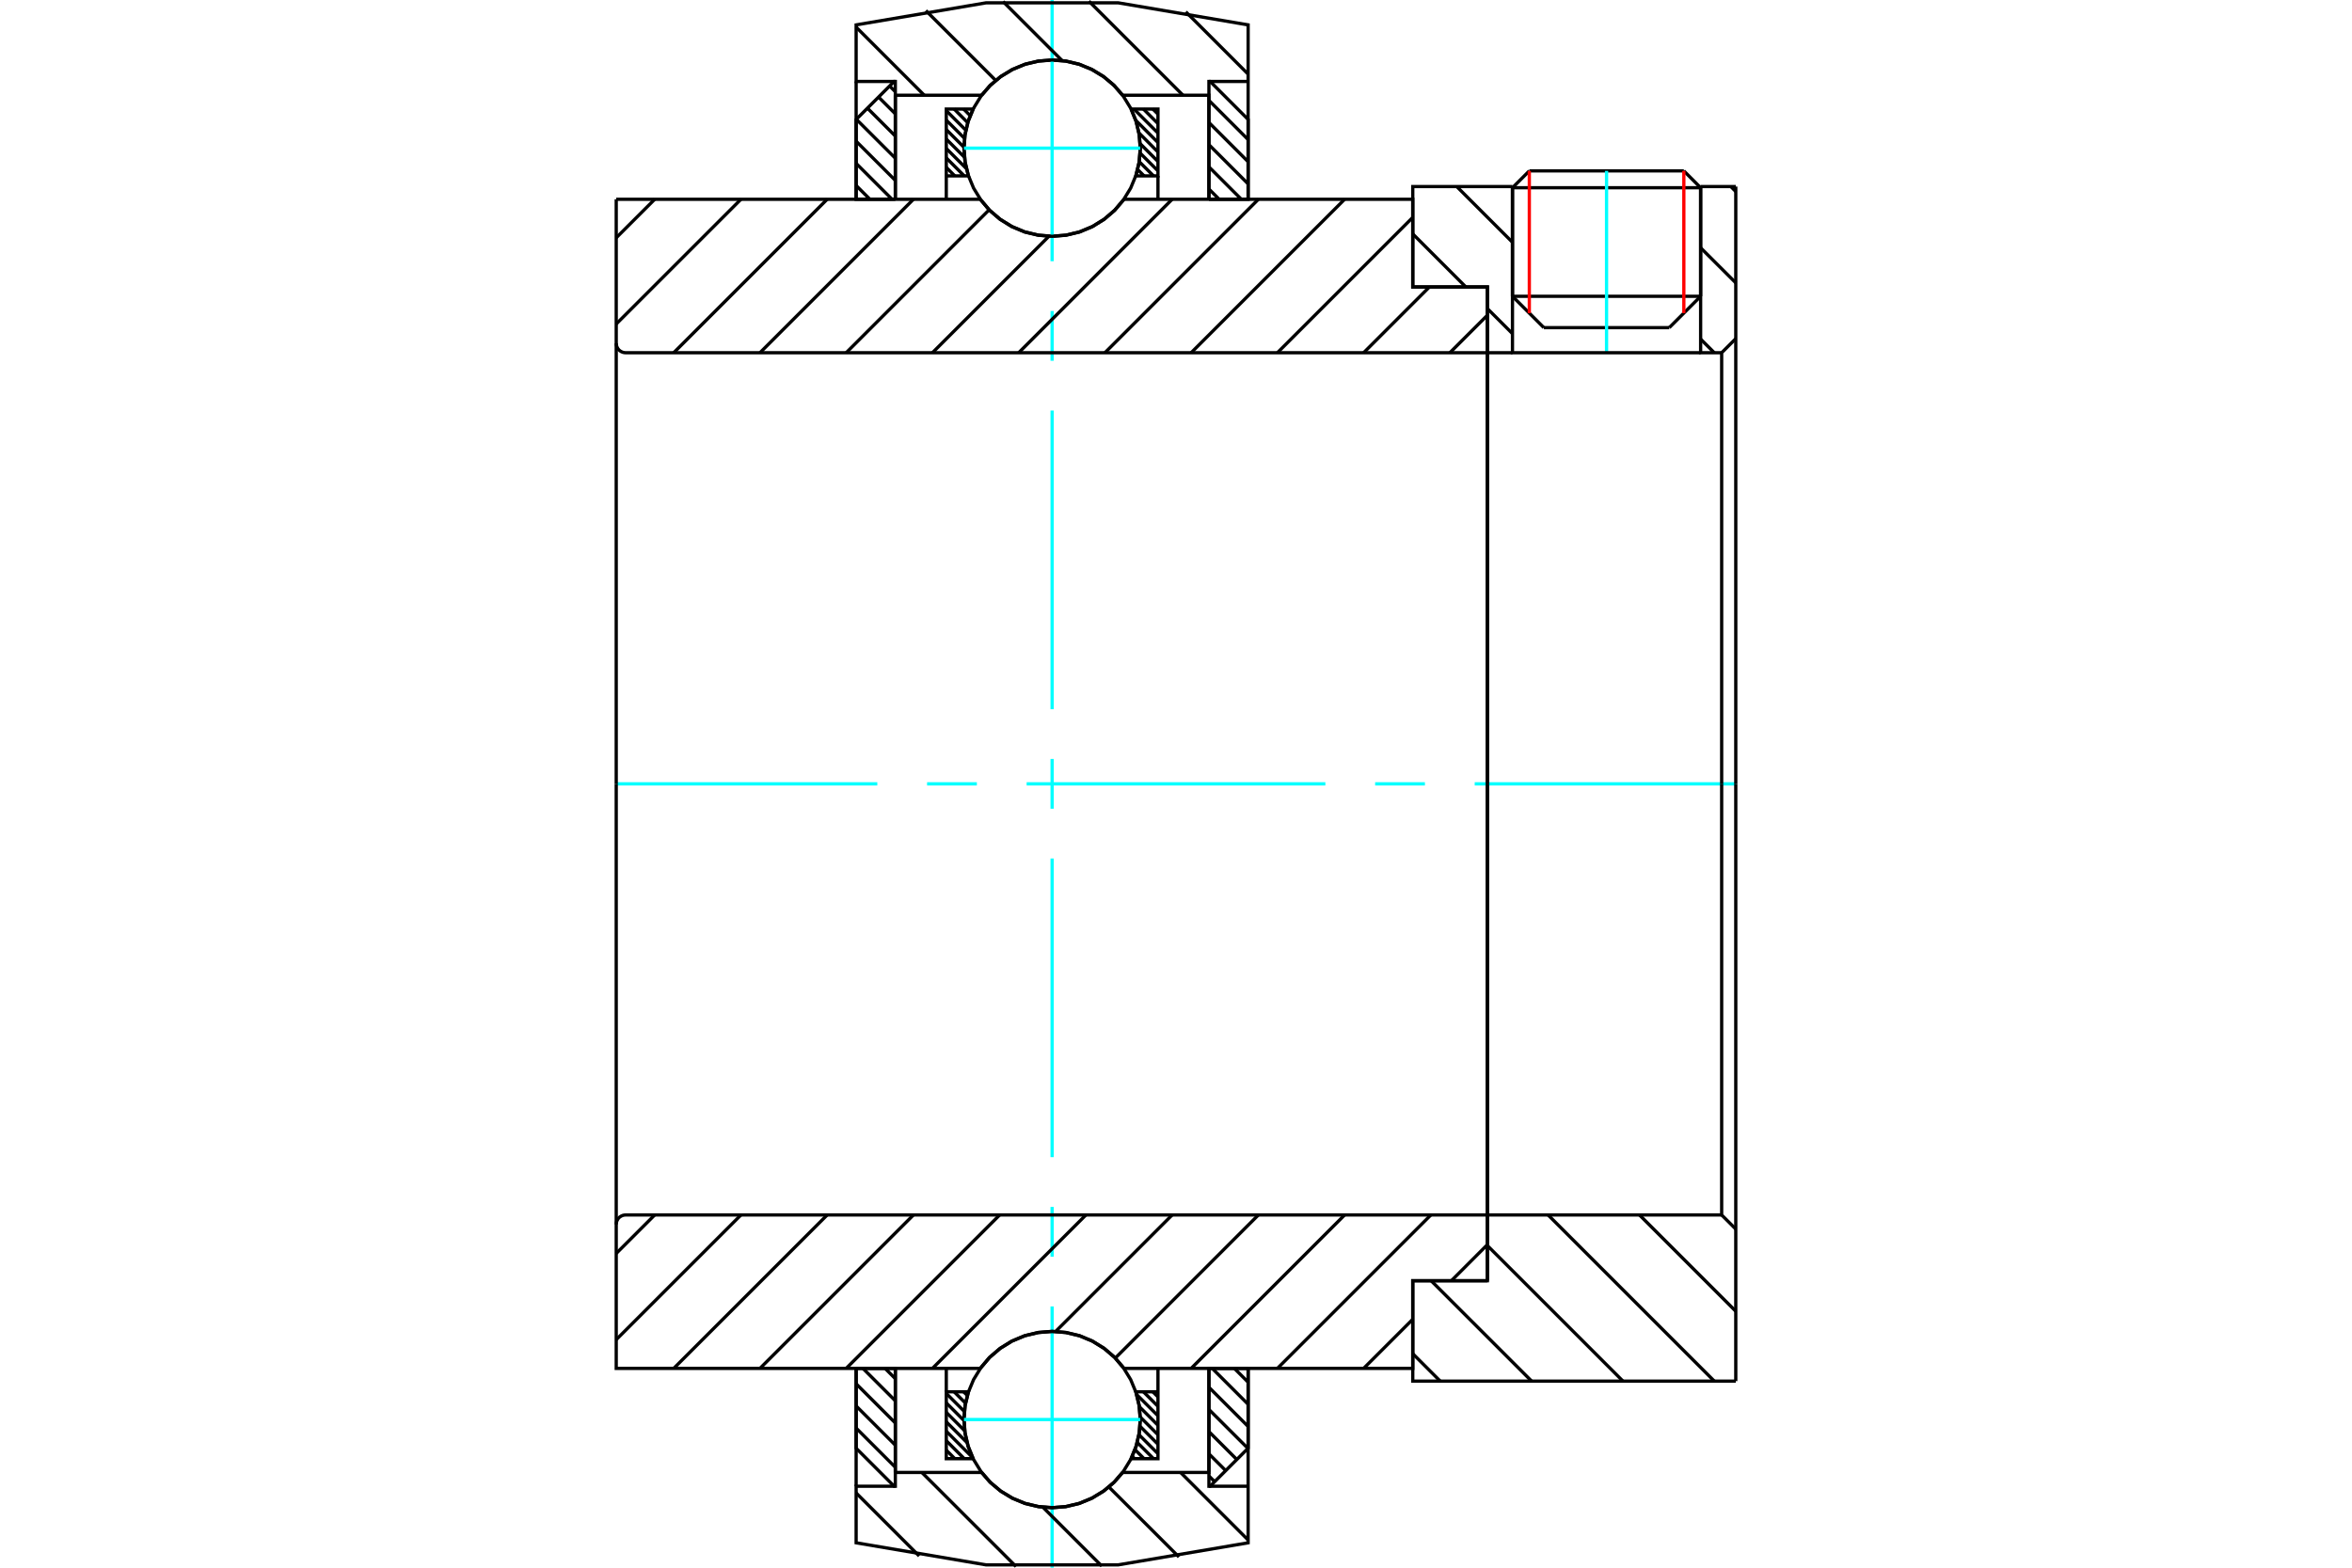 <?xml version="1.0" standalone="no"?>
<!DOCTYPE svg PUBLIC "-//W3C//DTD SVG 1.1//EN"
	"http://www.w3.org/Graphics/SVG/1.1/DTD/svg11.dtd">
<svg xmlns="http://www.w3.org/2000/svg" height="100%" width="100%" viewBox="0 0 36000 24000">
	<rect x="-1800" y="-1200" width="39600" height="26400" style="fill:#FFF"/>
	<g style="fill:none; fill-rule:evenodd" transform="matrix(1 0 0 1 0 0)">
		<g style="fill:none; stroke:#000; stroke-width:50; shape-rendering:geometricPrecision">
			<line x1="23630" y1="5016" x2="25550" y2="5016"/>
			<line x1="23150" y1="4536" x2="26030" y2="4536"/>
			<line x1="23150" y1="2874" x2="26030" y2="2874"/>
			<line x1="23408" y1="2616" x2="25773" y2="2616"/>
			<line x1="23150" y1="4536" x2="23630" y2="5016"/>
			<line x1="25550" y1="5016" x2="26030" y2="4536"/>
			<line x1="23150" y1="2874" x2="23150" y2="4536"/>
			<line x1="26030" y1="4536" x2="26030" y2="2874"/>
			<line x1="23408" y1="2616" x2="23150" y2="2874"/>
			<line x1="26030" y1="2874" x2="25773" y2="2616"/>
		</g>
		<g style="fill:none; stroke:#0FF; stroke-width:50; shape-rendering:geometricPrecision">
			<line x1="24590" y1="5400" x2="24590" y2="2616"/>
		</g>
		<g style="fill:none; stroke:#000; stroke-width:50; shape-rendering:geometricPrecision">
			<line x1="13104" y1="21863" x2="13704" y2="22463"/>
			<line x1="13104" y1="21524" x2="13704" y2="22124"/>
			<line x1="13104" y1="21185" x2="13704" y2="21785"/>
			<line x1="13208" y1="20949" x2="13704" y2="21445"/>
			<line x1="13547" y1="20949" x2="13704" y2="21106"/>
			<polyline points="13104,20949 13104,22171 13686,22753 13704,22753"/>
			<polyline points="13704,22542 13704,20949 13104,20949"/>
		</g>
		<g style="fill:none; stroke:#0FF; stroke-width:50; shape-rendering:geometricPrecision">
			<line x1="9432" y1="12000" x2="13428" y2="12000"/>
			<line x1="14190" y1="12000" x2="14952" y2="12000"/>
			<line x1="15714" y1="12000" x2="20286" y2="12000"/>
			<line x1="21048" y1="12000" x2="21810" y2="12000"/>
			<line x1="22572" y1="12000" x2="26568" y2="12000"/>
		</g>
		<g style="fill:none; stroke:#000; stroke-width:50; shape-rendering:geometricPrecision">
			<line x1="13104" y1="2840" x2="13315" y2="3051"/>
			<line x1="13104" y1="2501" x2="13654" y2="3051"/>
			<line x1="13104" y1="2162" x2="13704" y2="2762"/>
			<line x1="13107" y1="1826" x2="13704" y2="2422"/>
			<line x1="13277" y1="1656" x2="13704" y2="2083"/>
			<line x1="13447" y1="1486" x2="13704" y2="1743"/>
			<line x1="13617" y1="1317" x2="13704" y2="1404"/>
			<line x1="13704" y1="3051" x2="13704" y2="1458"/>
			<polyline points="13704,1247 13686,1247 13104,1829 13104,3051 13704,3051"/>
			<line x1="18893" y1="20949" x2="19104" y2="21160"/>
			<line x1="18554" y1="20949" x2="19104" y2="21499"/>
			<line x1="18504" y1="21238" x2="19104" y2="21838"/>
			<line x1="18504" y1="21578" x2="19101" y2="22174"/>
			<line x1="18504" y1="21917" x2="18931" y2="22344"/>
			<line x1="18504" y1="22257" x2="18761" y2="22514"/>
			<line x1="18504" y1="22596" x2="18591" y2="22683"/>
			<polyline points="19104,20949 19104,22171 18522,22753 18504,22753"/>
			<polyline points="18504,22542 18504,20949 19104,20949"/>
			<line x1="18504" y1="1537" x2="19104" y2="2137"/>
			<line x1="18504" y1="1876" x2="19104" y2="2476"/>
			<line x1="18504" y1="2215" x2="19104" y2="2815"/>
			<line x1="18504" y1="2555" x2="19000" y2="3051"/>
			<line x1="18504" y1="2894" x2="18661" y2="3051"/>
			<line x1="18504" y1="3051" x2="18504" y2="1458"/>
			<polyline points="18504,1247 18522,1247 19104,1829 19104,3051 18504,3051"/>
			<line x1="17645" y1="21307" x2="17724" y2="21386"/>
			<line x1="17501" y1="21307" x2="17724" y2="21530"/>
			<line x1="17398" y1="21350" x2="17724" y2="21675"/>
			<line x1="17439" y1="21535" x2="17724" y2="21820"/>
			<line x1="17453" y1="21694" x2="17724" y2="21965"/>
			<line x1="17450" y1="21836" x2="17724" y2="22110"/>
			<line x1="17433" y1="21964" x2="17724" y2="22255"/>
			<line x1="17407" y1="22083" x2="17656" y2="22331"/>
			<line x1="17372" y1="22193" x2="17511" y2="22331"/>
			<line x1="17330" y1="22295" x2="17366" y2="22331"/>
			<line x1="14749" y1="21307" x2="14806" y2="21364"/>
			<line x1="14604" y1="21307" x2="14778" y2="21481"/>
			<line x1="14484" y1="21332" x2="14760" y2="21608"/>
			<line x1="14484" y1="21477" x2="14755" y2="21748"/>
			<line x1="14484" y1="21622" x2="14765" y2="21903"/>
			<line x1="14484" y1="21767" x2="14801" y2="22084"/>
			<line x1="14484" y1="21911" x2="14886" y2="22313"/>
			<line x1="14484" y1="22056" x2="14759" y2="22331"/>
			<line x1="14484" y1="22201" x2="14614" y2="22331"/>
			<line x1="14484" y1="21307" x2="14484" y2="20949"/>
			<polyline points="17724,20949 17724,21307 17724,22331 17314,22331 17392,22136 17439,21931 17454,21721 17436,21511 17385,21307 17724,21307"/>
			<polyline points="14894,22331 14484,22331 14484,21307 14823,21307 14772,21511 14754,21721 14769,21931 14816,22136 14894,22331"/>
			<line x1="17645" y1="1669" x2="17724" y2="1747"/>
			<line x1="17501" y1="1669" x2="17724" y2="1892"/>
			<line x1="17356" y1="1669" x2="17724" y2="2037"/>
			<line x1="17385" y1="1843" x2="17724" y2="2182"/>
			<line x1="17434" y1="2036" x2="17724" y2="2327"/>
			<line x1="17452" y1="2200" x2="17724" y2="2472"/>
			<line x1="17451" y1="2344" x2="17724" y2="2616"/>
			<line x1="17437" y1="2475" x2="17656" y2="2693"/>
			<line x1="17413" y1="2595" x2="17511" y2="2693"/>
			<line x1="14893" y1="1669" x2="14894" y2="1669"/>
			<line x1="14749" y1="1669" x2="14850" y2="1770"/>
			<line x1="14604" y1="1669" x2="14812" y2="1878"/>
			<line x1="14484" y1="1694" x2="14783" y2="1993"/>
			<line x1="14484" y1="1839" x2="14763" y2="2118"/>
			<line x1="14484" y1="1984" x2="14754" y2="2254"/>
			<line x1="14484" y1="2129" x2="14761" y2="2406"/>
			<line x1="14484" y1="2273" x2="14791" y2="2580"/>
			<line x1="14484" y1="2418" x2="14759" y2="2693"/>
			<line x1="14484" y1="2563" x2="14614" y2="2693"/>
			<line x1="17724" y1="2693" x2="17724" y2="3051"/>
			<polyline points="14484,3051 14484,2693 14484,1669 14894,1669 14816,1864 14769,2069 14754,2279 14772,2489 14823,2693 14484,2693"/>
			<polyline points="17314,1669 17724,1669 17724,2693 17385,2693 17436,2489 17454,2279 17439,2069 17392,1864 17314,1669"/>
			<polyline points="17453,2268 17436,2057 17387,1851 17306,1656 17195,1475 17058,1314 16897,1177 16716,1066 16521,985 16315,936 16104,919 15893,936 15687,985 15492,1066 15311,1177 15150,1314 15013,1475 14902,1656 14821,1851 14772,2057 14755,2268 14772,2479 14821,2685 14902,2880 15013,3061 15150,3222 15311,3359 15492,3470 15687,3551 15893,3600 16104,3617 16315,3600 16521,3551 16716,3470 16897,3359 17058,3222 17195,3061 17306,2880 17387,2685 17436,2479 17453,2268"/>
		</g>
		<g style="fill:none; stroke:#0FF; stroke-width:50; shape-rendering:geometricPrecision">
			<line x1="14755" y1="2268" x2="17453" y2="2268"/>
			<line x1="16104" y1="24000" x2="16104" y2="20001"/>
			<line x1="16104" y1="19239" x2="16104" y2="18477"/>
			<line x1="16104" y1="17715" x2="16104" y2="13143"/>
			<line x1="16104" y1="12381" x2="16104" y2="11619"/>
			<line x1="16104" y1="10857" x2="16104" y2="6285"/>
			<line x1="16104" y1="5523" x2="16104" y2="4761"/>
			<line x1="16104" y1="3999" x2="16104" y2="0"/>
		</g>
		<g style="fill:none; stroke:#000; stroke-width:50; shape-rendering:geometricPrecision">
			<polyline points="17453,21732 17436,21521 17387,21315 17306,21120 17195,20939 17058,20778 16897,20641 16716,20530 16521,20449 16315,20400 16104,20383 15893,20400 15687,20449 15492,20530 15311,20641 15150,20778 15013,20939 14902,21120 14821,21315 14772,21521 14755,21732 14772,21943 14821,22149 14902,22344 15013,22525 15150,22686 15311,22823 15492,22934 15687,23015 15893,23064 16104,23081 16315,23064 16521,23015 16716,22934 16897,22823 17058,22686 17195,22525 17306,22344 17387,22149 17436,21943 17453,21732"/>
		</g>
		<g style="fill:none; stroke:#0FF; stroke-width:50; shape-rendering:geometricPrecision">
			<line x1="14755" y1="21732" x2="17453" y2="21732"/>
		</g>
		<g style="fill:none; stroke:#000; stroke-width:50; shape-rendering:geometricPrecision">
			<line x1="25094" y1="18600" x2="26568" y2="20074"/>
			<line x1="23695" y1="18600" x2="26239" y2="21144"/>
			<line x1="22766" y1="19069" x2="24841" y2="21144"/>
			<line x1="21905" y1="19607" x2="23443" y2="21144"/>
			<line x1="21624" y1="20724" x2="22044" y2="21144"/>
			<line x1="26568" y1="12000" x2="26568" y2="21144"/>
			<polyline points="26568,18816 26352,18600 26352,12000"/>
			<polyline points="26352,18600 22766,18600 22766,12000"/>
			<polyline points="22766,18600 22766,19607 21624,19607 21624,21144 26568,21144"/>
			<line x1="26492" y1="2856" x2="26568" y2="2932"/>
			<line x1="26030" y1="3793" x2="26568" y2="4330"/>
			<line x1="26030" y1="5191" x2="26239" y2="5400"/>
			<line x1="22297" y1="2856" x2="23150" y2="3709"/>
			<line x1="21624" y1="3581" x2="22436" y2="4393"/>
			<line x1="22766" y1="4724" x2="23150" y2="5108"/>
			<line x1="26568" y1="12000" x2="26568" y2="2856"/>
			<polyline points="26568,5184 26352,5400 26352,12000"/>
			<polyline points="26352,5400 26030,5400 26030,2856"/>
			<polyline points="26030,5400 23150,5400 23150,2856"/>
			<polyline points="23150,5400 22766,5400 22766,12000"/>
			<polyline points="22766,5400 22766,4393 21624,4393 21624,2856 23150,2856"/>
			<line x1="26030" y1="2856" x2="26568" y2="2856"/>
			<line x1="22766" y1="19055" x2="22215" y2="19607"/>
			<line x1="21624" y1="20197" x2="20872" y2="20949"/>
			<line x1="21901" y1="18600" x2="19552" y2="20949"/>
			<line x1="20581" y1="18600" x2="18232" y2="20949"/>
			<line x1="19261" y1="18600" x2="17071" y2="20791"/>
			<line x1="17941" y1="18600" x2="16157" y2="20384"/>
			<line x1="16621" y1="18600" x2="14272" y2="20949"/>
			<line x1="15301" y1="18600" x2="12952" y2="20949"/>
			<line x1="13981" y1="18600" x2="11632" y2="20949"/>
			<line x1="12661" y1="18600" x2="10312" y2="20949"/>
			<line x1="11341" y1="18600" x2="9432" y2="20509"/>
			<line x1="10021" y1="18600" x2="9432" y2="19189"/>
			<line x1="22766" y1="12000" x2="22766" y2="19607"/>
			<polyline points="22766,18600 9576,18600 9553,18602 9532,18607 9511,18616 9491,18628 9474,18642 9460,18659 9448,18679 9439,18700 9434,18721 9432,18744 9432,20949 10032,20949 15004,20949"/>
			<polyline points="17204,20949 17066,20785 16904,20645 16723,20532 16525,20449 16317,20399 16104,20382 15891,20399 15683,20449 15485,20532 15304,20645 15142,20785 15004,20949"/>
			<polyline points="17204,20949 21624,20949 21624,19607 22766,19607"/>
			<line x1="9432" y1="12000" x2="9432" y2="18744"/>
			<line x1="22766" y1="4826" x2="22192" y2="5400"/>
			<line x1="21879" y1="4393" x2="20872" y2="5400"/>
			<line x1="21624" y1="3328" x2="19552" y2="5400"/>
			<line x1="20581" y1="3051" x2="18232" y2="5400"/>
			<line x1="19261" y1="3051" x2="16912" y2="5400"/>
			<line x1="17941" y1="3051" x2="15592" y2="5400"/>
			<line x1="16056" y1="3616" x2="14272" y2="5400"/>
			<line x1="15140" y1="3212" x2="12952" y2="5400"/>
			<line x1="13981" y1="3051" x2="11632" y2="5400"/>
			<line x1="12661" y1="3051" x2="10312" y2="5400"/>
			<line x1="11341" y1="3051" x2="9432" y2="4960"/>
			<line x1="10021" y1="3051" x2="9432" y2="3640"/>
			<line x1="9432" y1="12000" x2="9432" y2="3051"/>
			<polyline points="9432,5256 9434,5279 9439,5300 9448,5321 9460,5341 9474,5358 9491,5372 9511,5384 9532,5393 9553,5398 9576,5400 22766,5400 22766,4393 21624,4393 21624,3051 17204,3051"/>
			<polyline points="15004,3051 15142,3215 15304,3355 15485,3468 15683,3551 15891,3601 16104,3618 16317,3601 16525,3551 16723,3468 16904,3355 17066,3215 17204,3051"/>
			<polyline points="15004,3051 10032,3051 9432,3051"/>
			<line x1="22766" y1="12000" x2="22766" y2="5400"/>
		</g>
		<g style="fill:none; stroke:#F00; stroke-width:50; shape-rendering:geometricPrecision">
			<line x1="25773" y1="2616" x2="25773" y2="4794"/>
			<line x1="23408" y1="4794" x2="23408" y2="2616"/>
		</g>
		<g style="fill:none; stroke:#000; stroke-width:50; shape-rendering:geometricPrecision">
			<line x1="18150" y1="181" x2="19104" y2="1135"/>
			<line x1="16667" y1="18" x2="18107" y2="1458"/>
			<line x1="15353" y1="24" x2="16256" y2="927"/>
			<line x1="14171" y1="162" x2="15240" y2="1231"/>
			<line x1="13104" y1="415" x2="14147" y2="1458"/>
			<line x1="18070" y1="22542" x2="19104" y2="23576"/>
			<line x1="16973" y1="22765" x2="18045" y2="23836"/>
			<line x1="15963" y1="23074" x2="16864" y2="23975"/>
			<line x1="14110" y1="22542" x2="15551" y2="23982"/>
			<line x1="13104" y1="22856" x2="14069" y2="23821"/>
			<polyline points="19104,3051 19104,1247 19104,381 17114,43 15094,43 13104,381 13104,1247 13704,1247 13704,1458 13704,3051"/>
			<line x1="13704" y1="1458" x2="15024" y2="1458"/>
			<polyline points="17184,1458 17046,1301 16886,1168 16708,1061 16515,982 16312,934 16104,918 15896,934 15693,982 15500,1061 15322,1168 15162,1301 15024,1458"/>
			<polyline points="17184,1458 18504,1458 18504,3051"/>
			<polyline points="18504,1458 18504,1247 19104,1247"/>
			<line x1="13104" y1="1247" x2="13104" y2="3051"/>
			<line x1="13104" y1="20949" x2="13104" y2="22753"/>
			<polyline points="19104,22753 18504,22753 18504,22542"/>
			<polyline points="18504,20949 18504,22542 17184,22542"/>
			<polyline points="15024,22542 15162,22699 15322,22832 15500,22939 15693,23018 15896,23066 16104,23082 16312,23066 16515,23018 16708,22939 16886,22832 17046,22699 17184,22542"/>
			<line x1="15024" y1="22542" x2="13704" y2="22542"/>
			<polyline points="13704,20949 13704,22542 13704,22753 13104,22753 13104,23619 15094,23957 17114,23957 19104,23619 19104,22753 19104,20949"/>
		</g>
	</g>
</svg>
